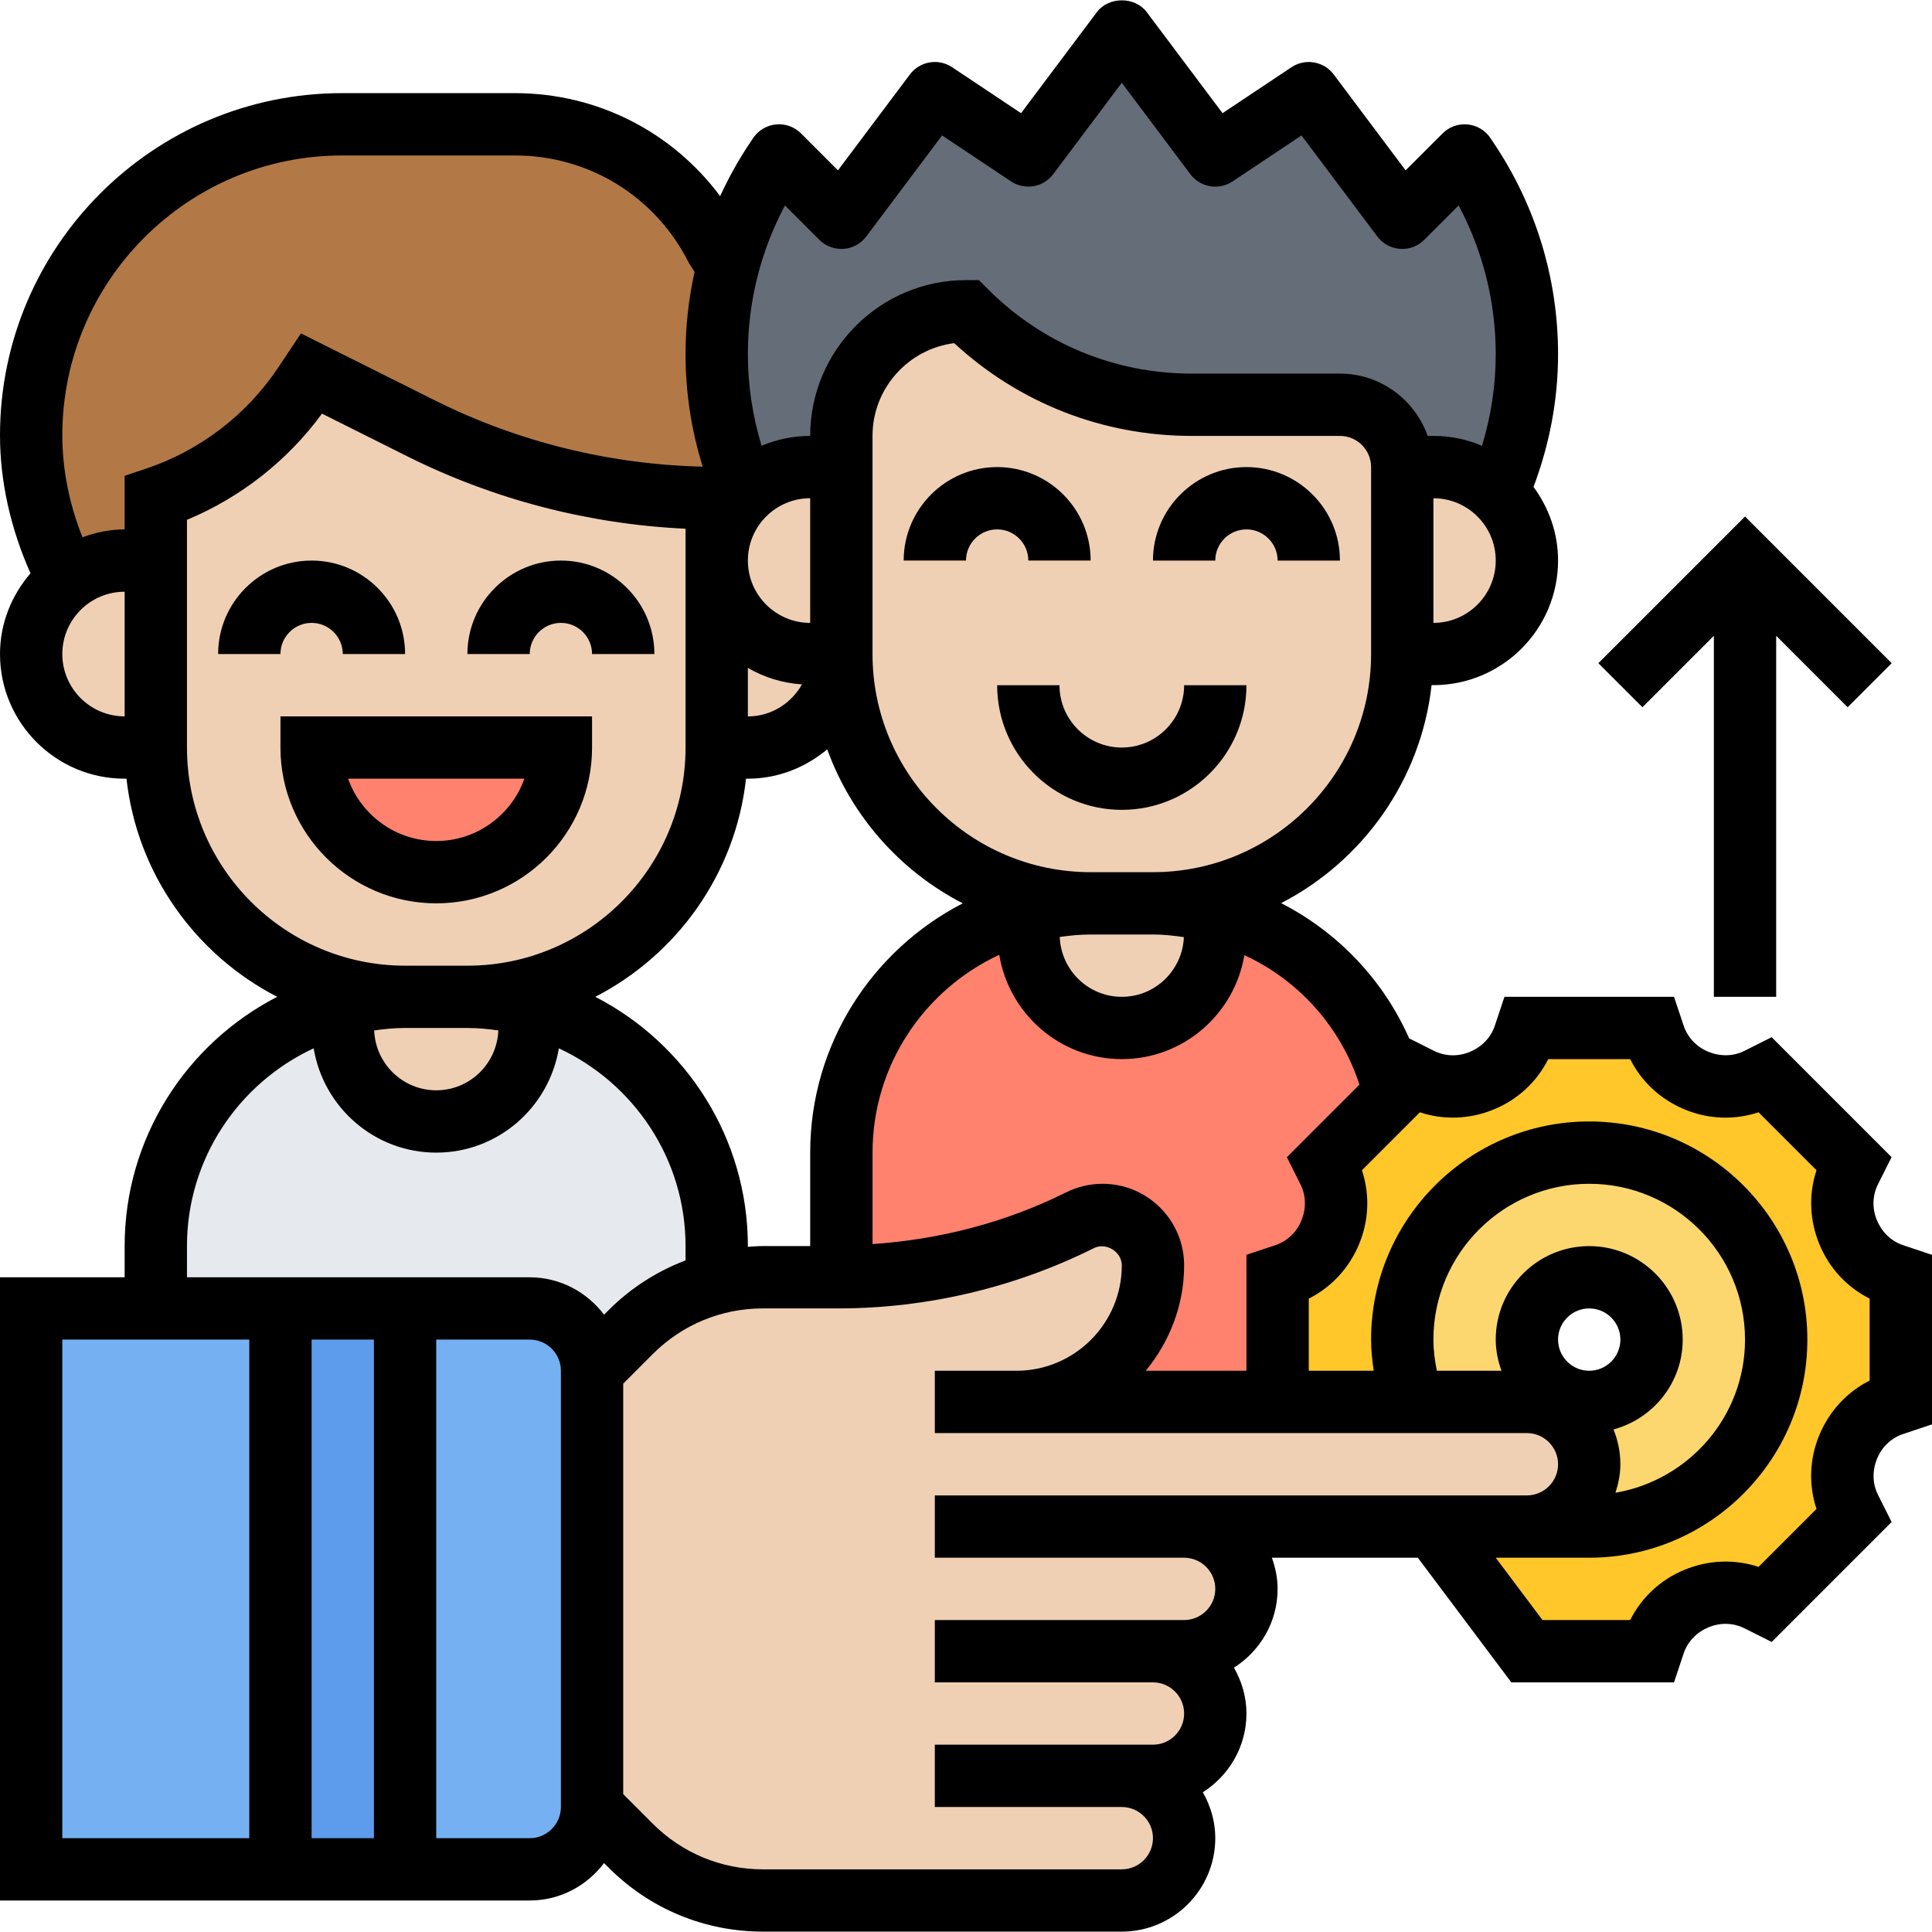 <svg id="Layer_5" enable-background="new 0 0 62 61.978" height="512" viewBox="0 0 62 61.978" width="512" xmlns="http://www.w3.org/2000/svg"><g><g><g><path d="m49 11.358c0 1.55-.32 3.06-.93 4.45-.53-.51-1.26-.83-2.07-.83h-1c0-1.1-.9-2-2-2h-4.76c-2.71 0-5.32-1.08-7.24-3-1.1 0-2.1.45-2.83 1.17-.72.73-1.17 1.73-1.17 2.83v1h-1c-.81 0-1.54.32-2.07.83-.61-1.39-.93-2.9-.93-4.45 0-.96.12-1.9.37-2.82 1.19-2.88 1.34-3.13 1.5-3.37l.13-.19 2 2 3-4 3 2 3-4 3 4 3-2 3 4 2-2 .13.19c1.22 1.83 1.87 3.99 1.87 6.19z" fill="#656d78"/></g><g><path d="m23 11.358c0 1.55.32 3.06.93 4.45-.57.55-.93 1.32-.93 2.17v-2c-3.29 0-6.53-.77-9.47-2.24l-3.53-1.76-.25.37c-1.13 1.7-2.81 2.98-4.75 3.63v2h-1c-.69 0-1.32.23-1.82.62-.76-1.43-1.18-3.01-1.18-4.64 0-5.51 4.47-9.98 9.98-9.98h5.55c2.74 0 5.24 1.55 6.47 4l.36.56h.01c-.25.92-.37 1.86-.37 2.82z" fill="#b27946"/></g><g><path d="m23 41.168c-1.04.26-1.99.8-2.76 1.57l-1.24 1.24c0-1.1-.9-2-2-2h-4-4-4v-2c0-3.77 2.6-6.93 6.11-7.77-.06.25-.11.5-.11.77 0 1.66 1.34 3 3 3s3-1.34 3-3c0-.27-.05-.52-.11-.77 3.51.84 6.11 4 6.11 7.77z" fill="#e6e9ed"/></g><g><path d="m42.69 39.538c-.27.64-.79 1.14-1.45 1.36l-.24.08v4h-8.38c2.42 0 4.38-1.96 4.38-4.38 0-.9-.72-1.62-1.62-1.62-.25 0-.5.06-.72.17-2.38 1.19-5 1.82-7.66 1.83v-4c0-3.77 2.6-6.93 6.11-7.77-.06.25-.11.5-.11.77 0 1.66 1.34 3 3 3s3-1.34 3-3c0-.27-.05-.52-.11-.77 2.89.69 5.16 2.96 5.88 5.85v.01l-2.26 2.25.12.23c.31.62.33 1.34.06 1.97z" fill="#ff826e"/></g><g><path d="m59.31 39.518v.02c.27.64.79 1.14 1.45 1.36l.24.08v4l-.24.08c-.66.22-1.18.72-1.45 1.36v.02c-.27.63-.25 1.35.06 1.97l.12.23-2.83 2.83-.23-.12c-.62-.31-1.34-.33-1.97-.06-.01 0-.02 0-.02 0-.64.27-1.14.79-1.36 1.45l-.08.24h-4l-3-4h3 2c3.31 0 6-2.69 6-6s-2.69-6-6-6-6 2.69-6 6c0 .7.12 1.37.34 2h-4.34v-4l.24-.08c.66-.22 1.18-.72 1.45-1.36 0 0 0-.01 0-.02.27-.63.25-1.35-.06-1.97l-.12-.23 2.26-2.25v-.01l.57-.57.23.12c.62.31 1.34.33 1.97.06h.02c.64-.27 1.14-.79 1.36-1.45l.08-.24h4l.08.24c.22.66.72 1.18 1.36 1.45h.02c.63.27 1.35.25 1.97-.06l.23-.12 2.83 2.83-.12.23c-.31.62-.33 1.34-.06 1.97z" fill="#ffc729"/></g><g><path d="m51 46.978c0-1.1-.9-2-2-2h-3.66c-.22-.63-.34-1.3-.34-2 0-3.31 2.69-6 6-6s6 2.69 6 6-2.69 6-6 6h-2c.55 0 1.05-.22 1.41-.59.37-.36.59-.86.59-1.41zm0-2c1.1 0 2-.9 2-2s-.9-2-2-2-2 .9-2 2 .9 2 2 2z" fill="#fcd770"/></g><g><path d="m19 43.978v14c0 1.1-.9 2-2 2h-4v-18h4c1.1 0 2 .9 2 2z" fill="#75b1f2"/></g><g><path d="m9 41.978v18h-8v-18h4z" fill="#75b1f2"/></g><g><path d="m9 41.978h4v18h-4z" fill="#5d9cec"/></g><g><path d="m38 48.978c1.1 0 2 .9 2 2 0 .55-.22 1.05-.59 1.41-.36.37-.86.59-1.41.59h-1c1.1 0 2 .9 2 2 0 .55-.22 1.05-.59 1.41-.36.37-.86.59-1.41.59h-1c1.11 0 2 .9 2 2 0 .55-.22 1.05-.59 1.41-.36.37-.86.59-1.41.59h-11.51c-1.6 0-3.12-.63-4.25-1.76l-1.24-1.24v-14l1.24-1.24c.77-.77 1.72-1.31 2.76-1.57.48-.13.98-.19 1.49-.19h2.42.09c2.66-.01 5.28-.64 7.66-1.83.22-.11.47-.17.72-.17.9 0 1.62.72 1.62 1.62 0 2.42-1.96 4.38-4.38 4.38h8.38 4.34 3.66c1.1 0 2 .9 2 2 0 .55-.22 1.05-.59 1.41-.36.37-.86.59-1.41.59h-3z" fill="#f0d0b4"/></g><g><path d="m16.89 32.208c.06.25.11.5.11.77 0 1.66-1.34 3-3 3s-3-1.34-3-3c0-.27.05-.52.11-.77.6-.15 1.24-.23 1.89-.23h2c.65 0 1.29.08 1.89.23z" fill="#f0d0b4"/></g><g><path d="m5 17.978v6h-1c-.83 0-1.58-.34-2.12-.88s-.88-1.29-.88-2.12c0-.97.46-1.84 1.18-2.38.5-.39 1.13-.62 1.82-.62z" fill="#f0d0b4"/></g><g><path d="m5 23.978v-6-2c1.94-.65 3.62-1.93 4.75-3.63l.25-.37 3.53 1.76c2.94 1.47 6.18 2.24 9.47 2.24v2 6c0 4.42-3.58 8-8 8h-2c-4.42 0-8-3.58-8-8z" fill="#f0d0b4"/></g><g><path d="m27 20.978c0 1.66-1.34 3-3 3h-1v-6c0 .83.34 1.58.88 2.12s1.29.88 2.12.88z" fill="#f0d0b4"/></g><g><path d="m48.07 15.808c.57.55.93 1.32.93 2.17 0 .83-.34 1.58-.88 2.12s-1.29.88-2.12.88h-1v-6h1c.81 0 1.54.32 2.07.83z" fill="#f0d0b4"/></g><g><path d="m37 28.978c.65 0 1.29.08 1.89.23.06.25.11.5.11.77 0 1.66-1.34 3-3 3s-3-1.34-3-3c0-.27.05-.52.11-.77.6-.15 1.24-.23 1.89-.23z" fill="#f0d0b4"/></g><g><path d="m38.24 12.978h4.76c1.1 0 2 .9 2 2v6c0 4.42-3.58 8-8 8h-2c-4.42 0-8-3.58-8-8v-6-1c0-1.1.45-2.1 1.17-2.83.73-.72 1.73-1.17 2.83-1.17 1.92 1.92 4.53 3 7.24 3z" fill="#f0d0b4"/></g><g><path d="m27 14.978v6h-1c-.83 0-1.58-.34-2.12-.88s-.88-1.29-.88-2.12c0-.85.36-1.62.93-2.17.53-.51 1.26-.83 2.07-.83z" fill="#f0d0b4"/></g><g><path d="m10 23.978h8c0 2.21-1.79 4-4 4-1.1 0-2.1-.45-2.83-1.17-.72-.73-1.17-1.73-1.17-2.83z" fill="#ff826e"/></g></g><g><path d="m61.073 39.948c-.376-.125-.681-.412-.844-.809-.154-.372-.141-.789.036-1.142l.438-.874-3.849-3.849-.873.438c-.354.177-.771.189-1.164.026-.375-.153-.661-.458-.787-.834l-.309-.927h-5.441l-.309.927c-.125.376-.412.681-.809.844-.373.154-.789.141-1.142-.036l-.798-.4c-.842-1.899-2.305-3.415-4.109-4.34 2.616-1.351 4.488-3.943 4.828-6.996h.059c2.206 0 4-1.794 4-4 0-.886-.299-1.697-.788-2.361.513-1.363.788-2.791.788-4.259 0-2.409-.706-4.741-2.042-6.744l-.126-.189c-.166-.25-.436-.411-.733-.44-.299-.03-.594.076-.806.288l-1.185 1.185-2.308-3.078c-.319-.424-.915-.525-1.354-.232l-2.213 1.475-2.433-3.243c-.377-.504-1.223-.504-1.6 0l-2.433 3.243-2.213-1.475c-.441-.294-1.036-.192-1.354.232l-2.309 3.078-1.185-1.185c-.211-.212-.505-.319-.806-.288-.298.029-.567.191-.733.44l-.126.189c-.357.535-.665 1.095-.931 1.672-1.537-2.063-3.943-3.306-6.584-3.306h-5.549c-6.052 0-10.977 4.925-10.977 10.979 0 1.503.349 3.015.979 4.429-.602.7-.979 1.599-.979 2.592 0 2.206 1.794 4 4 4h.059c.34 3.056 2.217 5.65 4.837 7-2.903 1.495-4.896 4.517-4.896 8v1h-4v20h17c.977 0 1.837-.476 2.385-1.201l.15.15c1.322 1.322 3.08 2.05 4.95 2.05h11.514c1.653 0 3-1.345 3.001-3 0-.526-.146-1.027-.4-1.472.838-.533 1.4-1.464 1.4-2.528 0-.537-.153-1.034-.401-1.471.839-.531 1.401-1.463 1.401-2.528 0-.352-.072-.686-.184-1h4.684l3 4h5.221l.309-.927c.125-.376.412-.681.809-.844.371-.154.789-.141 1.142.036l.874.438 3.849-3.849-.438-.873c-.177-.354-.19-.77-.027-1.164.154-.375.458-.662.835-.787l.926-.309v-5.441zm-17.446-5.153-2.33 2.33.438.873c.177.354.19.77.026 1.164-.153.375-.458.661-.834.787l-.927.308v3.721h-3.23c.757-.927 1.23-2.094 1.23-3.382 0-1.444-1.174-2.618-2.618-2.618-.403 0-.808.096-1.171.276-1.929.965-4.057 1.513-6.21 1.659v-2.936c0-2.811 1.67-5.234 4.066-6.347.314 1.894 1.952 3.347 3.934 3.347 1.978 0 3.614-1.447 3.933-3.336 1.727.799 3.077 2.276 3.693 4.154zm-30.627-1.817h2c.338 0 .667.032.992.079-.042 1.066-.916 1.921-1.992 1.921s-1.95-.855-1.992-1.921c.325-.047.654-.079.992-.079zm11-11.556c.518.302 1.105.488 1.736.53-.343.609-.988 1.027-1.736 1.027zm2-1.444c-1.103 0-2-.897-2-2s.897-2 2-2zm-2.059 5h.059c.972 0 1.853-.363 2.547-.941.778 2.143 2.343 3.908 4.349 4.941-2.902 1.495-4.896 4.517-4.896 8v2.999h-1.513c-.001 0-.001 0-.002 0-.163 0-.324.013-.485.024v-.023c0-3.483-1.993-6.505-4.896-8 2.621-1.35 4.497-3.944 4.837-7zm14.051 5.084c-.045 1.063-.917 1.916-1.992 1.916-1.076 0-1.95-.855-1.992-1.921.325-.046.654-.079.992-.079h2c.337 0 .666.037.992.084zm6.008-9.084c0 3.86-3.14 7-7 7h-2c-3.86 0-7-3.14-7-7v-7c0-1.526 1.146-2.79 2.622-2.977 2.082 1.923 4.77 2.977 7.621 2.977h4.757c.551 0 1 .449 1 1zm2-1v-4c1.103 0 2 .897 2 2s-.897 2-2 2zm-20.809-13.395 1.102 1.102c.205.205.49.309.778.291.289-.021.555-.166.729-.398l2.433-3.243 2.213 1.475c.441.294 1.036.192 1.354-.232l2.2-2.933 2.2 2.934c.318.424.914.526 1.354.232l2.213-1.475 2.433 3.242c.174.232.44.377.729.397.288.022.573-.085.778-.291l1.102-1.102c.782 1.467 1.191 3.098 1.191 4.774 0 1.005-.152 1.988-.44 2.939-.48-.204-1.007-.317-1.56-.317h-.184c-.414-1.161-1.514-2-2.816-2h-4.757c-2.469 0-4.79-.961-6.536-2.707l-.293-.293h-.414c-2.757 0-5 2.243-5 5-.553 0-1.08.113-1.56.317-.288-.951-.44-1.934-.44-2.939 0-1.676.409-3.307 1.191-4.773zm-14.212-1.605h5.549c2.377 0 4.515 1.321 5.578 3.447l.184.291c-.192.861-.29 1.745-.29 2.64 0 1.234.187 2.443.551 3.608-2.967-.067-5.923-.791-8.577-2.118l-4.316-2.158-.735 1.103c-1.009 1.513-2.514 2.663-4.238 3.238l-.685.228v1.721c-.477 0-.929.098-1.353.252-.422-1.057-.647-2.171-.647-3.273 0-4.951 4.028-8.979 8.979-8.979zm-8.979 16c0-1.103.897-2 2-2v4c-1.103 0-2-.897-2-2zm4 3v-7.307c1.722-.716 3.231-1.902 4.333-3.408l2.746 1.374c2.766 1.383 5.831 2.177 8.921 2.319v7.023c0 3.86-3.14 7-7 7h-2c-3.859-.001-7-3.141-7-7.001zm0 16c0-2.811 1.67-5.234 4.066-6.347.314 1.894 1.952 3.347 3.934 3.347s3.62-1.453 3.934-3.347c2.396 1.113 4.066 3.536 4.066 6.347v.459c-.913.347-1.753.88-2.465 1.592l-.15.15c-.548-.724-1.409-1.2-2.385-1.2h-11zm6 3v16h-2v-16zm-10 0h6v16h-6zm16 15c0 .551-.449 1-1 1h-3v-16h3c.551 0 1 .449 1 1zm21-7c0 .551-.449 1-1 1h-1-7v2h7c.551 0 1 .449 1 1s-.449 1-1 1h-1-5-1v2h1 5c.267 0 .518.104.707.293.189.188.293.439.293.706 0 .552-.45 1.001-1.001 1.001h-11.514c-1.335 0-2.591-.52-3.536-1.464l-.949-.95v-13.172l.949-.95c.945-.945 2.2-1.465 3.536-1.465h.002 2.423c2.83 0 5.664-.669 8.194-1.934.396-.195.896.117.896.553 0 1.865-1.517 3.382-3.382 3.382h-1.618-1v2h1 1.618 16.382c.551 0 1 .449 1 1s-.449 1-1 1h-11-8v2h8c.551 0 1 .449 1 1zm7-8c0-2.757 2.243-5 5-5s5 2.243 5 5c0 2.468-1.802 4.512-4.158 4.915.094-.29.158-.594.158-.915 0-.395-.081-.77-.22-1.116 1.275-.346 2.22-1.501 2.22-2.884 0-1.654-1.346-3-3-3s-3 1.346-3 3c0 .352.072.686.184 1h-2.073c-.067-.328-.111-.661-.111-1zm4 0c0-.551.449-1 1-1s1 .449 1 1-.449 1-1 1-1-.449-1-1zm10 1.315c-.723.362-1.299.98-1.619 1.759-.314.759-.342 1.596-.087 2.36l-1.86 1.86c-.764-.253-1.604-.225-2.377.094-.764.313-1.379.888-1.742 1.612h-2.815l-1.5-2h1 2c3.86 0 7-3.14 7-7s-3.14-7-7-7-7 3.14-7 7c0 .337.037.67.084 1h-2.084v-2.315c.724-.363 1.299-.98 1.619-1.759.314-.759.342-1.596.087-2.36l1.86-1.86c.765.254 1.605.226 2.377-.094.764-.313 1.379-.888 1.742-1.612h2.63c.363.724.98 1.299 1.759 1.619.757.313 1.596.341 2.36.087l1.86 1.86c-.254.764-.226 1.604.094 2.377.313.764.888 1.379 1.612 1.742z"/><path d="m40 14.978c-1.654 0-3 1.346-3 3h2c0-.551.449-1 1-1s1 .449 1 1h2c0-1.654-1.346-3-3-3z"/><path d="m33 17.978h2c0-1.654-1.346-3-3-3s-3 1.346-3 3h2c0-.551.449-1 1-1s1 .449 1 1z"/><path d="m18 19.978c.551 0 1 .449 1 1h2c0-1.654-1.346-3-3-3s-3 1.346-3 3h2c0-.551.449-1 1-1z"/><path d="m10 19.978c.551 0 1 .449 1 1h2c0-1.654-1.346-3-3-3s-3 1.346-3 3h2c0-.551.449-1 1-1z"/><path d="m19 23.978v-1h-10v1c0 2.757 2.243 5 5 5s5-2.243 5-5zm-7.829 1h5.657c-.413 1.164-1.525 2-2.829 2s-2.416-.836-2.828-2z"/><path d="m36 23.978c-1.103 0-2-.897-2-2h-2c0 2.206 1.794 4 4 4s4-1.794 4-4h-2c0 1.103-.897 2-2 2z"/><path d="m55 20.392v11.586h2v-11.586l2.293 2.293 1.414-1.414-4.707-4.707-4.707 4.707 1.414 1.414z"/></g></g></svg>